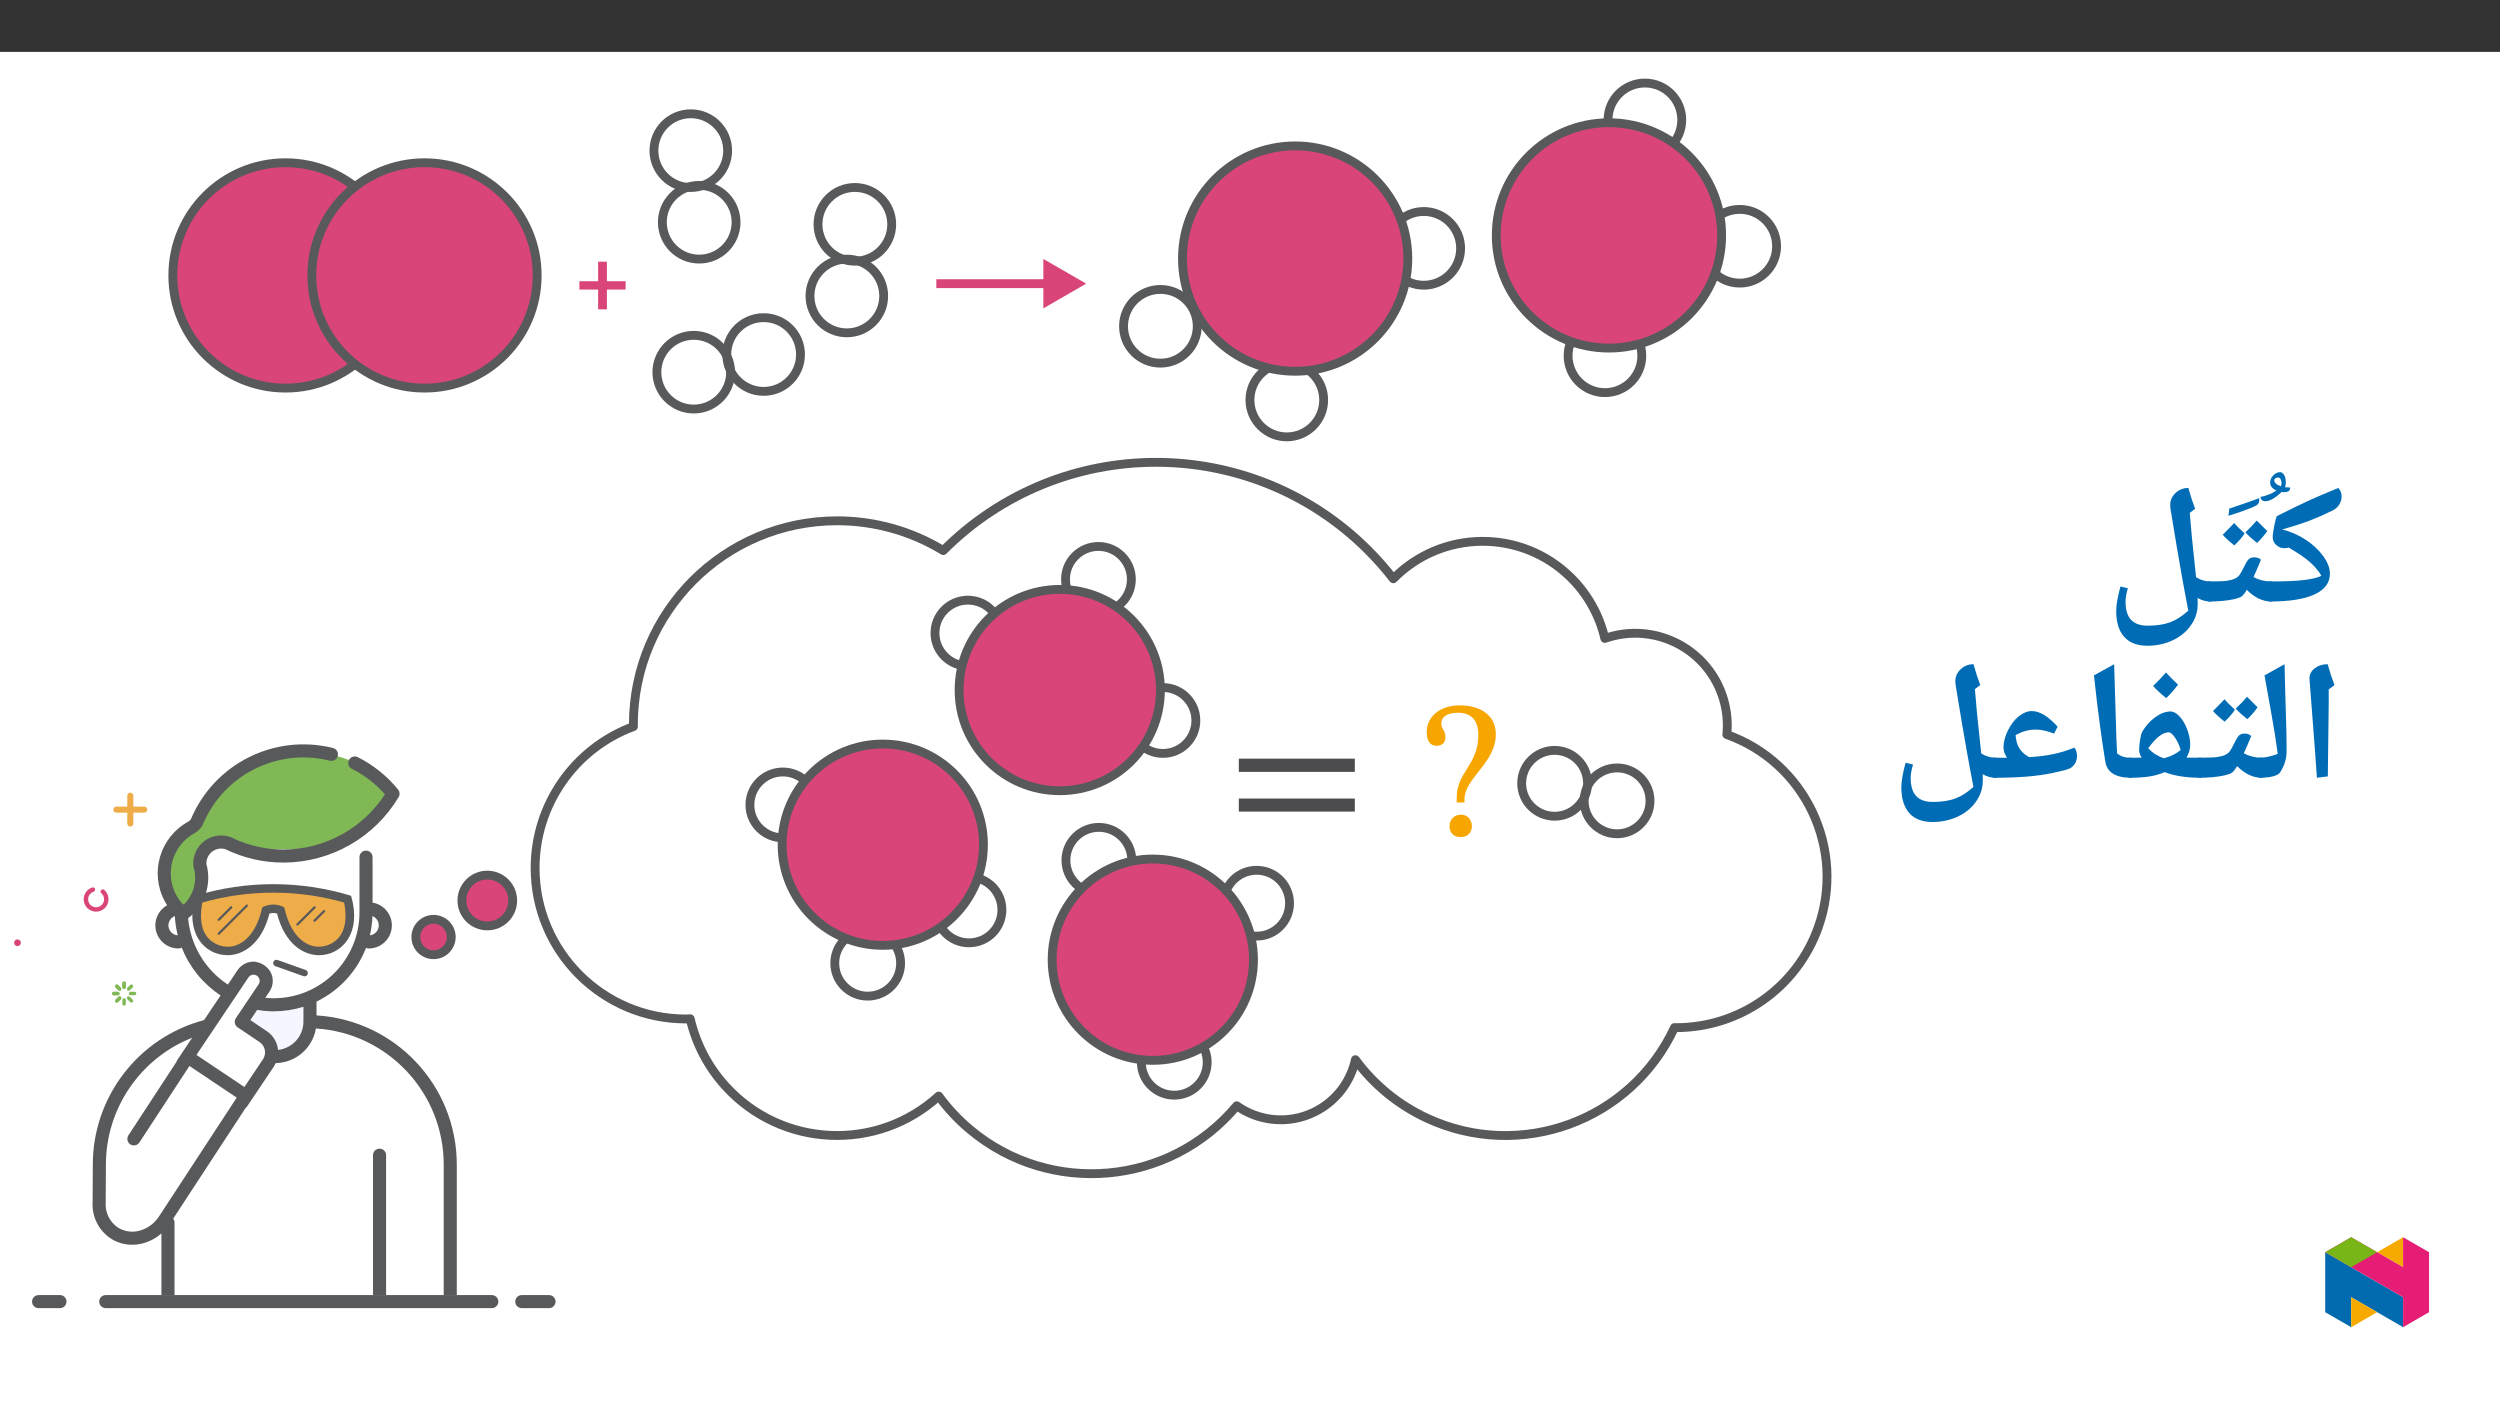 ﻿<?xml version="1.0" encoding="utf-8"?>
<svg xmlns="http://www.w3.org/2000/svg" xmlns:xlink="http://www.w3.org/1999/xlink" viewBox="0 0 960 540" version="1.1">
  <rect x="0" y="0" width="960" height="540" fill="#333333" stroke="none"/>
  <defs>
    <g>
      <symbol overflow="visible" id="glyph0-0">
        <path style="stroke:none;" d="M 23.906 -12.703 L 23.906 -13.891 C 23.906 -22.047 35.938 -27.875 35.938 -38.859 C 35.938 -46.625 29.438 -49.984 22.109 -49.984 C 14.562 -49.984 9.422 -45.734 9.422 -39.672 C 9.422 -36.156 10.828 -34.453 13.219 -34.453 C 15.016 -34.453 16.594 -35.422 16.594 -37.734 C 16.594 -40.578 15.016 -40.641 15.016 -43.109 C 15.016 -45.422 17.031 -47.141 21.438 -47.141 C 26.219 -47.141 29.219 -44.531 29.219 -38.625 C 29.219 -27.125 20.922 -24.359 20.922 -14.641 L 20.922 -12.703 Z M 26.75 -3.594 C 26.75 -5.906 25.188 -8 22.562 -8 C 19.797 -8 18.156 -5.984 18.156 -3.594 C 18.156 -1.125 19.578 0.594 22.484 0.594 C 25.188 0.594 26.75 -1.203 26.75 -3.594 Z M 44.453 12.625 L 44.453 -58.656 L 0.75 -58.656 L 0.75 12.625 Z M 40.578 8.672 L 4.562 8.672 L 4.562 -54.844 L 40.578 -54.844 Z M 40.578 8.672 " />
      </symbol>
      <symbol overflow="visible" id="glyph0-1">
        <path style="stroke:none;" d="M 49.172 -24.438 L 49.172 -29.516 L 4.625 -29.516 L 4.625 -24.438 Z M 49.172 -9.188 L 49.172 -14.203 L 4.625 -14.203 L 4.625 -9.188 Z M 49.172 -9.188 " />
      </symbol>
      <symbol overflow="visible" id="glyph0-2">
        <path style="stroke:none;" d="M 16.734 -12.703 L 16.734 -13.891 C 16.734 -22.047 28.766 -27.875 28.766 -38.859 C 28.766 -46.625 22.266 -49.984 14.938 -49.984 C 7.391 -49.984 2.234 -45.734 2.234 -39.672 C 2.234 -36.156 3.656 -34.453 6.047 -34.453 C 7.844 -34.453 9.422 -35.422 9.422 -37.734 C 9.422 -40.578 7.844 -40.641 7.844 -43.109 C 7.844 -45.422 9.859 -47.141 14.266 -47.141 C 19.047 -47.141 22.047 -44.531 22.047 -38.625 C 22.047 -27.125 13.75 -24.359 13.75 -14.641 L 13.75 -12.703 Z M 19.578 -3.594 C 19.578 -5.906 18 -8 15.391 -8 C 12.625 -8 10.984 -5.984 10.984 -3.594 C 10.984 -1.125 12.406 0.594 15.312 0.594 C 18 0.594 19.578 -1.203 19.578 -3.594 Z M 19.578 -3.594 " />
      </symbol>
      <symbol overflow="visible" id="glyph1-0">
        <path style="stroke:none;" d="M 6.125 -46.406 L 32.812 -46.406 L 32.812 0 L 6.125 0 Z M 9.422 -3.297 L 29.516 -3.297 L 29.516 -43.094 L 9.422 -43.094 Z M 9.422 -3.297 " />
      </symbol>
      <symbol overflow="visible" id="glyph1-1">
        <path style="stroke:none;" d="M 0 -0.578 C -0.363 -0.578 -0.547 -0.754 -0.547 -1.109 L -0.547 -7.75 C -0.547 -8.102 -0.363 -8.281 0 -8.281 C 5.727 -8.281 10.094 -8.457 13.094 -8.812 C 16.102 -9.176 18.352 -9.719 19.844 -10.438 C 19.332 -11.438 18.566 -12.504 17.547 -13.641 C 16.535 -14.785 15.289 -15.922 13.812 -17.047 C 12.344 -18.18 10.191 -19.598 7.359 -21.297 C 6.859 -21.129 6.289 -21.047 5.656 -21.047 C 4.469 -21.047 3.422 -21.457 2.516 -22.281 C 1.617 -23.102 1.172 -24.098 1.172 -25.266 C 1.172 -26.211 1.391 -27.781 1.828 -29.969 C 2.273 -32.164 2.617 -33.316 2.859 -33.422 C 8.336 -36.172 12.547 -38.211 15.484 -39.547 C 18.43 -40.879 22.051 -42.426 26.344 -44.188 C 27.207 -43.312 27.641 -42.219 27.641 -40.906 L 27.516 -39.766 C 27.086 -37.836 25.945 -36.41 24.094 -35.484 C 21.02 -33.984 18.086 -32.695 15.297 -31.625 C 12.504 -30.562 9.016 -29.438 4.828 -28.25 C 8.047 -27.445 11.055 -26.125 13.859 -24.281 C 16.66 -22.438 18.906 -20.336 20.594 -17.984 C 22.289 -15.641 23.141 -13.391 23.141 -11.234 C 23.141 -7.785 21.18 -5.145 17.266 -3.312 C 13.348 -1.488 7.594 -0.578 0 -0.578 Z M 3.172 -39.141 Z M 12.734 3.75 Z M 12.734 3.75 " />
      </symbol>
      <symbol overflow="visible" id="glyph1-2">
        <path style="stroke:none;" d="M -1.844 -30.438 C 0.375 -30.844 2.406 -31.656 4.25 -32.875 C 2.645 -33.594 1.844 -34.617 1.844 -35.953 C 1.844 -36.992 2.254 -37.922 3.078 -38.734 C 3.898 -39.547 4.75 -39.953 5.625 -39.953 C 6.164 -39.953 6.672 -39.629 7.141 -38.984 C 7.609 -38.336 7.844 -37.273 7.844 -35.797 C 7.844 -35.223 7.742 -34.676 7.547 -34.156 L 9.578 -34.031 C 9.516 -33.352 9.285 -32.883 8.891 -32.625 C 8.504 -32.375 7.867 -32.25 6.984 -32.25 L 6.188 -32.312 C 5.062 -31.188 3.953 -30.316 2.859 -29.703 C 1.773 -29.086 0.832 -28.781 0.031 -28.781 C -0.539 -28.781 -0.992 -28.922 -1.328 -29.203 C -1.672 -29.492 -1.844 -29.906 -1.844 -30.438 Z M 6.219 -35.672 C 6.219 -36.242 6.102 -36.754 5.875 -37.203 C 5.656 -37.66 5.305 -37.891 4.828 -37.891 C 4.441 -37.891 4.102 -37.773 3.812 -37.547 C 3.531 -37.316 3.391 -37.102 3.391 -36.906 C 3.391 -35.938 4.238 -35.145 5.938 -34.531 L 6.062 -34.812 C 6.164 -35.156 6.219 -35.441 6.219 -35.672 Z M 4.828 -28.781 Z M 3.75 -41.547 Z M 10.094 -41.547 Z M 11.172 -28.156 Z M 11.172 -28.156 " />
      </symbol>
      <symbol overflow="visible" id="glyph1-3">
        <path style="stroke:none;" d="M 0 -0.578 C -0.363 -0.578 -0.547 -0.754 -0.547 -1.109 L -0.547 -7.75 C -0.547 -8.102 -0.363 -8.281 0 -8.281 C 3.488 -8.281 5.852 -8.375 7.094 -8.562 C 8.332 -8.758 9.332 -9.047 10.094 -9.422 C 10.852 -9.805 11.43 -10.285 11.828 -10.859 C 12.234 -11.43 12.883 -12.625 13.781 -14.438 C 14.477 -15.852 15.078 -16.723 15.578 -17.047 C 16.086 -17.379 16.703 -17.547 17.422 -17.547 C 18.484 -17.547 19.344 -17.238 20 -16.625 C 18.832 -13.789 17.879 -11.57 17.141 -9.969 C 19.211 -8.844 21.5 -8.281 24 -8.281 C 24.352 -8.281 24.531 -8.102 24.531 -7.75 L 24.531 -1.109 C 24.531 -0.754 24.352 -0.578 24 -0.578 C 20.695 -0.578 17.551 -2.066 14.562 -5.047 C 13.719 -3.648 13.016 -2.781 12.453 -2.438 C 11.891 -2.102 10.969 -1.785 9.688 -1.484 C 8.414 -1.191 6.938 -0.969 5.25 -0.812 C 3.57 -0.656 1.82 -0.578 0 -0.578 Z M 14.062 -22.344 Z M 12.281 3.75 Z M 13.734 -26.688 C 12.648 -25.102 11.328 -23.582 9.766 -22.125 C 7.898 -23.582 6.414 -24.945 5.312 -26.219 L 7.641 -28.562 L 9.703 -30.719 C 10.504 -29.789 11.848 -28.445 13.734 -26.688 Z M 22.422 -27.641 C 21.297 -26.016 19.984 -24.492 18.484 -23.078 C 16.691 -24.492 15.203 -25.848 14.016 -27.141 C 15.598 -28.598 17.047 -30.109 18.359 -31.672 C 19.141 -30.848 20.492 -29.504 22.422 -27.641 Z M 13.922 -33.266 Z M 13.891 -22.125 Z M 13.891 -22.125 " />
      </symbol>
      <symbol overflow="visible" id="glyph1-4">
        <path style="stroke:none;" d="M 11.078 -36.719 L 11.141 -36.016 C 11.141 -34.941 10.645 -34.18 9.656 -33.734 C 7.195 -32.578 3.742 -31.32 -0.703 -29.969 L -0.375 -32.719 C 5.102 -34.539 8.922 -35.875 11.078 -36.719 Z M 5.844 -29.922 Z M 4.984 -37.984 Z M 1.812 -37.984 Z M 9.016 -29.922 Z M 9.016 -29.922 " />
      </symbol>
      <symbol overflow="visible" id="glyph1-5">
        <path style="stroke:none;" d="M 32.062 2.922 L 30.625 -4.672 C 30.227 -6.68 29.254 -12.191 27.703 -21.203 L 25.203 -36.312 L 25.109 -37.547 C 25.109 -39.41 25.797 -40.984 27.172 -42.266 C 28.547 -43.547 30.188 -44.188 32.094 -44.188 C 32.895 -41.258 33.758 -38.594 34.688 -36.188 L 32.625 -34.625 L 33.422 -25.484 L 35.047 -9.969 L 35.047 -9.906 C 36.773 -8.82 38.645 -8.281 40.656 -8.281 C 41.039 -8.281 41.234 -8.102 41.234 -7.75 L 41.234 -1.109 C 41.234 -0.754 41.039 -0.578 40.656 -0.578 C 39.832 -0.578 39.016 -0.676 38.203 -0.875 C 37.398 -1.07 36.547 -1.426 35.641 -1.938 L 35.672 0.469 C 35.672 3.375 34.805 6.062 33.078 8.531 C 31.359 11.008 29.016 12.941 26.047 14.328 C 23.086 15.711 19.844 16.406 16.312 16.406 C 12.414 16.406 9.453 15.258 7.422 12.969 C 5.391 10.688 4.375 7.379 4.375 3.047 C 4.375 0.867 4.914 -2.258 6 -6.344 L 8.859 -5.656 C 8.266 -3.688 7.969 -1.957 7.969 -0.469 C 7.969 2.613 8.664 4.91 10.062 6.422 C 11.457 7.941 13.594 8.703 16.469 8.703 C 19.852 8.703 22.723 8.266 25.078 7.391 C 27.441 6.523 29.77 5.035 32.062 2.922 Z M 16.219 -31.328 Z M 2.156 16.469 Z M 27.969 -47.359 Z M 20.125 19.578 Z M 20.125 19.578 " />
      </symbol>
      <symbol overflow="visible" id="glyph1-6">
        <path style="stroke:none;" d="M 12.375 -29.047 L 12.031 -1.109 L 7.844 -0.578 L 7.109 -10.891 L 4.984 -38.656 C 4.984 -40.281 5.66 -41.609 7.016 -42.641 C 8.367 -43.672 10.02 -44.188 11.969 -44.188 C 12.707 -41.445 13.582 -38.781 14.594 -36.188 L 12.375 -34.5 Z M 9.203 -47.359 Z M 9.812 3.75 Z M 9.812 3.75 " />
      </symbol>
      <symbol overflow="visible" id="glyph1-7">
        <path style="stroke:none;" d="M 1.781 -39.891 L 9.484 -44.188 C 9.641 -37.031 9.812 -30.688 10 -25.156 C 10.188 -19.625 10.281 -14.867 10.281 -10.891 C 10.281 -7.898 9.438 -5.141 7.75 -2.609 C 7.32 -1.973 6.398 -1.473 4.984 -1.109 C 3.566 -0.754 1.906 -0.578 0 -0.578 C -0.363 -0.578 -0.547 -0.754 -0.547 -1.109 L -0.547 -7.75 C -0.547 -8.102 -0.363 -8.281 0 -8.281 C 1.945 -8.281 4.234 -8.77 6.859 -9.75 C 6.516 -12.301 6.148 -14.828 5.766 -17.328 C 5.391 -19.828 4.062 -27.348 1.781 -39.891 Z M 5.141 -47.359 Z M 7.484 3.75 Z M 7.484 3.75 " />
      </symbol>
      <symbol overflow="visible" id="glyph1-8">
        <path style="stroke:none;" d="M 0.062 -8.281 L 2.406 -8.281 L 4.609 -8.312 C 3.973 -9.352 3.656 -10.359 3.656 -11.328 C 3.656 -12.172 3.77 -13.383 4 -14.969 C 4.227 -16.562 4.492 -17.613 4.797 -18.125 C 6.023 -20.344 7.664 -22.211 9.719 -23.734 C 11.77 -25.266 13.766 -26.031 15.703 -26.031 C 16.867 -26.031 18.051 -25.375 19.25 -24.062 C 20.445 -22.75 21.414 -21.078 22.156 -19.047 C 22.895 -17.016 23.266 -15.078 23.266 -13.234 C 23.266 -11.586 22.789 -9.945 21.844 -8.312 L 22.281 -8.312 L 27.359 -8.281 C 27.711 -8.281 27.891 -8.102 27.891 -7.75 L 27.891 -1.109 C 27.891 -0.754 27.711 -0.578 27.359 -0.578 C 21.859 -0.578 17.223 -1.297 13.453 -2.734 C 11.484 -1.898 9.438 -1.332 7.312 -1.031 C 5.188 -0.727 2.77 -0.578 0.062 -0.578 C -0.344 -0.578 -0.547 -0.773 -0.547 -1.172 L -0.547 -7.688 C -0.547 -8.082 -0.344 -8.281 0.062 -8.281 Z M 19.609 -11.234 C 19.148 -12.93 18.441 -14.488 17.484 -15.906 C 16.535 -17.32 15.711 -18.031 15.016 -18.031 C 12.723 -18.031 10.109 -16 7.172 -11.938 C 7.93 -11.039 8.852 -10.254 9.938 -9.578 C 11.031 -8.898 12.117 -8.395 13.203 -8.062 C 15.828 -8.781 17.961 -9.836 19.609 -11.234 Z M 13.609 -30.781 Z M 13.234 3.75 Z M 18.578 -36.344 C 17.547 -34.844 16.035 -33.117 14.047 -31.172 C 11.91 -32.898 10.238 -34.453 9.031 -35.828 C 11.02 -37.754 12.66 -39.484 13.953 -41.016 C 14.879 -39.953 16.422 -38.395 18.578 -36.344 Z M 14.047 -30.531 Z M 13.984 -42.594 Z M 13.984 -42.594 " />
      </symbol>
      <symbol overflow="visible" id="glyph1-9">
        <path style="stroke:none;" d="M 19.844 -1.109 C 19.844 -0.754 19.66 -0.578 19.297 -0.578 C 13.305 -0.578 9.977 -2.633 9.312 -6.75 C 8.645 -10.863 7.957 -15.516 7.25 -20.703 C 6.539 -25.898 5.773 -32.297 4.953 -39.891 L 12.703 -44.188 L 13.609 -14.406 L 13.609 -15.047 L 13.844 -9.938 C 14.625 -9.301 15.445 -8.859 16.312 -8.609 C 17.176 -8.367 18.211 -8.25 19.422 -8.25 C 19.703 -8.25 19.844 -8.082 19.844 -7.75 Z M 8.312 -47.359 Z M 11.266 3.75 Z M 11.266 3.75 " />
      </symbol>
      <symbol overflow="visible" id="glyph1-10">
        <path style="stroke:none;" d="M 0 -0.578 C -0.363 -0.578 -0.547 -0.754 -0.547 -1.109 L -0.547 -7.75 C -0.547 -8.102 -0.363 -8.281 0 -8.281 L 5.047 -8.281 C 4.141 -9.57 3.688 -10.906 3.688 -12.281 C 3.688 -14.289 4.258 -16.457 5.406 -18.781 C 6.562 -21.113 7.961 -22.93 9.609 -24.234 C 11.266 -25.535 12.926 -26.188 14.594 -26.188 C 17.602 -26.188 20.895 -24.188 24.469 -20.188 L 23.109 -17.547 C 20.422 -18.566 18.133 -19.078 16.25 -19.078 C 14.727 -19.078 13.363 -18.906 12.156 -18.562 C 10.945 -18.227 9.676 -17.703 8.344 -16.984 C 8.539 -13.004 10.285 -10.176 13.578 -8.5 C 16.984 -8.695 20.035 -9.078 22.734 -9.641 C 25.43 -10.211 28.145 -11.039 30.875 -12.125 C 31.219 -11.832 31.477 -11.367 31.656 -10.734 C 31.832 -10.098 31.922 -9.516 31.922 -8.984 C 31.922 -7.922 31.672 -6.961 31.172 -6.109 C 30.68 -5.254 30.023 -4.613 29.203 -4.188 C 28.379 -3.77 26.297 -3.207 22.953 -2.5 C 19.609 -1.801 16.133 -1.305 12.531 -1.016 C 8.938 -0.723 4.758 -0.578 0 -0.578 Z M 13.609 -30.938 Z M 17.734 3.75 Z M 17.734 3.75 " />
      </symbol>
    </g>
    <clipPath id="clip1">
      <path d="M 203 175 L 703.277 175 L 703.277 453 L 203 453 Z M 203 175 " />
    </clipPath>
    <clipPath id="clip2">
      <path d="M 5.414 360 L 9 360 L 9 364 L 5.414 364 Z M 5.414 360 " />
    </clipPath>
    <clipPath id="clip3">
      <path d="M 197 497 L 214 497 L 214 502.332 L 197 502.332 Z M 197 497 " />
    </clipPath>
    <clipPath id="clip4">
      <path d="M 38 497 L 192 497 L 192 502.332 L 38 502.332 Z M 38 497 " />
    </clipPath>
    <clipPath id="clip5">
      <path d="M 12 497 L 26 497 L 26 502.332 L 12 502.332 Z M 12 497 " />
    </clipPath>
    <clipPath id="clip6">
      <path d="M 18 30.184 L 201 30.184 L 201 198 L 18 198 Z M 18 30.184 " />
    </clipPath>
    <clipPath id="clip7">
      <path d="M 203 30.184 L 328 30.184 L 328 121 L 203 121 Z M 203 30.184 " />
    </clipPath>
    <clipPath id="clip8">
      <path d="M 206 30.184 L 331 30.184 L 331 148 L 206 148 Z M 206 30.184 " />
    </clipPath>
    <clipPath id="clip9">
      <path d="M 266 30.184 L 391 30.184 L 391 149 L 266 149 Z M 266 30.184 " />
    </clipPath>
    <clipPath id="clip10">
      <path d="M 569 30.184 L 694 30.184 L 694 109 L 569 109 Z M 569 30.184 " />
    </clipPath>
    <clipPath id="clip11">
      <path d="M 605 32 L 703.277 32 L 703.277 157 L 605 157 Z M 605 32 " />
    </clipPath>
    <clipPath id="clip12">
      <path d="M 71 30.184 L 255 30.184 L 255 198 L 71 198 Z M 71 30.184 " />
    </clipPath>
    <clipPath id="clip13">
      <path d="M 405 30.184 L 589 30.184 L 589 191 L 405 191 Z M 405 30.184 " />
    </clipPath>
    <clipPath id="clip14">
      <path d="M 526 30.184 L 703.277 30.184 L 703.277 182 L 526 182 Z M 526 30.184 " />
    </clipPath>
    <clipPath id="clip15">
      <path d="M 892.875 480 L 923 480 L 923 509.637 L 892.875 509.637 Z M 892.875 480 " />
    </clipPath>
    <clipPath id="clip16">
      <path d="M 902 498 L 913 498 L 913 509.637 L 902 509.637 Z M 902 498 " />
    </clipPath>
    <clipPath id="clip17">
      <path d="M 912 475.094 L 923 475.094 L 923 487 L 912 487 Z M 912 475.094 " />
    </clipPath>
    <clipPath id="clip18">
      <path d="M 892.875 475.094 L 932.762 475.094 L 932.762 509.637 L 892.875 509.637 Z M 892.875 475.094 " />
    </clipPath>
    <clipPath id="clip19">
      <path d="M 892.875 475.094 L 913 475.094 L 913 487 L 892.875 487 Z M 892.875 475.094 " />
    </clipPath>
  </defs>
  <g id="surface1">
    <path style=" stroke:none;fill-rule:nonzero;fill:rgb(100%,100%,100%);fill-opacity:1;" d="M 0 559.926 L 960 559.926 L 960 19.926 L 0 19.926 Z M 0 559.926 " />
    <path style=" stroke:none;fill-rule:nonzero;fill:rgb(85.5%,27.1%,47.499%);fill-opacity:1;" d="M 187.512 336.785 C 192.895 336.785 197.262 341.148 197.262 346.535 C 197.262 351.918 192.895 356.285 187.512 356.285 C 182.125 356.285 177.762 351.918 177.762 346.535 C 177.762 341.148 182.125 336.785 187.512 336.785 " />
    <path style=" stroke:none;fill-rule:nonzero;fill:rgb(85.5%,27.1%,47.499%);fill-opacity:1;" d="M 166.992 353.645 C 170.746 353.645 173.789 356.684 173.789 360.438 C 173.789 364.191 170.746 367.234 166.992 367.234 C 163.238 367.234 160.195 364.191 160.195 360.438 C 160.195 356.684 163.238 353.645 166.992 353.645 " />
    <g clip-path="url(#clip1)" clip-rule="nonzero">
      <path style="fill:none;stroke-width:4;stroke-linecap:round;stroke-linejoin:round;stroke:rgb(34.499%,34.9%,35.699%);stroke-opacity:1;stroke-miterlimit:4;" d="M 0.001 0.001 C -0.009 0.291 -0.027 0.585 -0.027 0.879 C -0.018 51.734 41.214 92.956 92.073 92.947 C 108.971 92.943 125.538 88.292 139.968 79.501 C 192.877 132.552 278.778 132.667 331.825 79.758 C 335.92 75.672 339.752 71.33 343.291 66.757 C 365.226 89.05 401.081 89.344 423.374 67.41 C 431.048 59.859 436.407 50.282 438.833 39.799 C 460.52 47.382 484.247 35.944 491.834 14.257 C 493.383 9.813 494.173 5.144 494.164 0.438 C 494.164 -0.936 494.091 -2.283 493.962 -3.62 C 529.426 -16.299 547.896 -55.329 535.221 -90.794 C 525.515 -117.935 499.794 -136.046 470.97 -136.028 C 470.75 -136.028 470.529 -135.996 470.304 -135.991 C 450.741 -178.169 400.69 -196.501 358.516 -176.938 C 345.681 -170.987 334.55 -161.892 326.159 -150.499 C 322.105 -169.112 303.737 -180.913 285.125 -176.86 C 280.607 -175.876 276.329 -173.992 272.551 -171.322 C 242.289 -207.558 188.378 -212.397 152.142 -182.135 C 146.793 -177.669 142.014 -172.563 137.9 -166.938 C 110.143 -192.296 67.073 -190.352 41.715 -162.59 C 33.82 -153.946 28.282 -143.418 25.644 -132.011 C 25.028 -132.034 24.431 -132.112 23.81 -132.112 C -13.855 -132.135 -44.402 -101.621 -44.425 -63.96 C -44.443 -35.449 -26.723 -9.939 0.001 0.001 Z M 0.001 0.001 " transform="matrix(0.85,0,0,-0.85,243.242,278.993)" />
    </g>
    <path style="fill:none;stroke-width:4;stroke-linecap:butt;stroke-linejoin:miter;stroke:rgb(34.499%,34.9%,35.699%);stroke-opacity:1;stroke-miterlimit:10;" d="M -0.001 -0.001 C 8.216 -0.001 14.875 -6.66 14.875 -14.877 C 14.875 -23.089 8.216 -29.748 -0.001 -29.748 C -8.214 -29.748 -14.873 -23.089 -14.873 -14.877 C -14.873 -6.66 -8.214 -0.001 -0.001 -0.001 Z M -0.001 -0.001 " transform="matrix(0.85,0,0,-0.85,620.962,294.882)" />
    <path style="fill:none;stroke-width:4;stroke-linecap:butt;stroke-linejoin:miter;stroke:rgb(34.499%,34.9%,35.699%);stroke-opacity:1;stroke-miterlimit:10;" d="M -0.001 -0.002 C 8.216 -0.002 14.875 -6.661 14.875 -14.874 C 14.875 -23.091 8.216 -29.75 -0.001 -29.75 C -8.213 -29.75 -14.877 -23.091 -14.877 -14.874 C -14.877 -6.661 -8.213 -0.002 -0.001 -0.002 Z M -0.001 -0.002 " transform="matrix(0.85,0,0,-0.85,596.97,288.143)" />
    <path style="fill:none;stroke-width:4;stroke-linecap:butt;stroke-linejoin:miter;stroke:rgb(34.499%,34.9%,35.699%);stroke-opacity:1;stroke-miterlimit:10;" d="M 0 -0.001 C 8.217 -0.001 14.876 -6.66 14.876 -14.877 C 14.876 -23.089 8.217 -29.748 0 -29.748 C -8.217 -29.748 -14.876 -23.089 -14.876 -14.877 C -14.876 -6.66 -8.217 -0.001 0 -0.001 Z M 0 -0.001 " transform="matrix(0.85,0,0,-0.85,371.676,230.456)" />
    <path style="fill:none;stroke-width:4;stroke-linecap:butt;stroke-linejoin:miter;stroke:rgb(34.499%,34.9%,35.699%);stroke-opacity:1;stroke-miterlimit:10;" d="M 0 0.001 C 8.217 0.001 14.876 -6.662 14.876 -14.874 C 14.876 -23.091 8.217 -29.75 0 -29.75 C -8.217 -29.75 -14.876 -23.091 -14.876 -14.874 C -14.876 -6.662 -8.217 0.001 0 0.001 Z M 0 0.001 " transform="matrix(0.85,0,0,-0.85,421.801,209.837)" />
    <path style="fill:none;stroke-width:4;stroke-linecap:butt;stroke-linejoin:miter;stroke:rgb(34.499%,34.9%,35.699%);stroke-opacity:1;stroke-miterlimit:10;" d="M -0 -0.001 C 8.216 -0.001 14.875 -6.66 14.875 -14.876 C 14.875 -23.089 8.216 -29.748 -0 -29.748 C -8.213 -29.748 -14.872 -23.089 -14.872 -14.876 C -14.872 -6.66 -8.213 -0.001 -0 -0.001 Z M -0 -0.001 " transform="matrix(0.85,0,0,-0.85,446.567,264.023)" />
    <path style=" stroke:none;fill-rule:nonzero;fill:rgb(85.5%,27.1%,47.499%);fill-opacity:1;" d="M 406.945 226.328 C 428.293 226.328 445.598 243.633 445.598 264.98 C 445.598 286.328 428.293 303.633 406.945 303.633 C 385.598 303.633 368.293 286.328 368.293 264.98 C 368.293 243.633 385.598 226.328 406.945 226.328 " />
    <path style="fill:none;stroke-width:4;stroke-linecap:butt;stroke-linejoin:miter;stroke:rgb(34.499%,34.9%,35.699%);stroke-opacity:1;stroke-miterlimit:10;" d="M -0 -0.002 C 25.115 -0.002 45.473 -20.36 45.473 -45.475 C 45.473 -70.59 25.115 -90.948 -0 -90.948 C -25.115 -90.948 -45.474 -70.59 -45.474 -45.475 C -45.474 -20.36 -25.115 -0.002 -0 -0.002 Z M -0 -0.002 " transform="matrix(0.85,0,0,-0.85,406.946,226.327)" />
    <path style="fill:none;stroke-width:4;stroke-linecap:butt;stroke-linejoin:miter;stroke:rgb(34.499%,34.9%,35.699%);stroke-opacity:1;stroke-miterlimit:10;" d="M -0 0.002 C 8.217 0.002 14.876 -6.657 14.876 -14.874 C 14.876 -23.091 8.217 -29.75 -0 -29.75 C -8.217 -29.75 -14.876 -23.091 -14.876 -14.874 C -14.876 -6.657 -8.217 0.002 -0 0.002 Z M -0 0.002 " transform="matrix(0.85,0,0,-0.85,372.094,336.755)" />
    <path style="fill:none;stroke-width:4;stroke-linecap:butt;stroke-linejoin:miter;stroke:rgb(34.499%,34.9%,35.699%);stroke-opacity:1;stroke-miterlimit:10;" d="M -0.002 0 C 8.215 0 14.874 -6.659 14.874 -14.875 C 14.874 -23.088 8.215 -29.747 -0.002 -29.747 C -8.214 -29.747 -14.873 -23.088 -14.873 -14.875 C -14.873 -6.659 -8.214 0 -0.002 0 Z M -0.002 0 " transform="matrix(0.85,0,0,-0.85,333.193,357.231)" />
    <path style="fill:none;stroke-width:4;stroke-linecap:butt;stroke-linejoin:miter;stroke:rgb(34.499%,34.9%,35.699%);stroke-opacity:1;stroke-miterlimit:10;" d="M 0.002 -0.002 C 8.214 -0.002 14.873 -6.661 14.873 -14.873 C 14.873 -23.09 8.214 -29.749 0.002 -29.749 C -8.215 -29.749 -14.874 -23.09 -14.874 -14.873 C -14.874 -6.661 -8.215 -0.002 0.002 -0.002 Z M 0.002 -0.002 " transform="matrix(0.85,0,0,-0.85,300.608,296.44)" />
    <path style=" stroke:none;fill-rule:nonzero;fill:rgb(85.5%,27.1%,47.499%);fill-opacity:1;" d="M 338.984 285.715 C 360.332 285.715 377.641 303.02 377.641 324.367 C 377.641 345.715 360.332 363.02 338.984 363.02 C 317.637 363.02 300.332 345.715 300.332 324.367 C 300.332 303.02 317.637 285.715 338.984 285.715 " />
    <path style="fill:none;stroke-width:4;stroke-linecap:butt;stroke-linejoin:miter;stroke:rgb(34.499%,34.9%,35.699%);stroke-opacity:1;stroke-miterlimit:10;" d="M -0.001 -0.002 C 25.114 -0.002 45.477 -20.361 45.477 -45.476 C 45.477 -70.59 25.114 -90.949 -0.001 -90.949 C -25.116 -90.949 -45.475 -70.59 -45.475 -45.476 C -45.475 -20.361 -25.116 -0.002 -0.001 -0.002 Z M -0.001 -0.002 " transform="matrix(0.85,0,0,-0.85,338.985,285.713)" />
    <path style="fill:none;stroke-width:4;stroke-linecap:butt;stroke-linejoin:miter;stroke:rgb(34.499%,34.9%,35.699%);stroke-opacity:1;stroke-miterlimit:10;" d="M -0.001 0.001 C 8.216 0.001 14.875 -6.658 14.875 -14.875 C 14.875 -23.092 8.216 -29.751 -0.001 -29.751 C -8.218 -29.751 -14.877 -23.092 -14.877 -14.875 C -14.877 -6.658 -8.218 0.001 -0.001 0.001 Z M -0.001 0.001 " transform="matrix(0.85,0,0,-0.85,421.962,317.712)" />
    <path style="fill:none;stroke-width:4;stroke-linecap:butt;stroke-linejoin:miter;stroke:rgb(34.499%,34.9%,35.699%);stroke-opacity:1;stroke-miterlimit:10;" d="M -0.001 -0 C 8.216 -0 14.875 -6.659 14.875 -14.876 C 14.875 -23.088 8.216 -29.748 -0.001 -29.748 C -8.214 -29.748 -14.877 -23.088 -14.877 -14.876 C -14.877 -6.659 -8.214 -0 -0.001 -0 Z M -0.001 -0 " transform="matrix(0.85,0,0,-0.85,482.544,334.191)" />
    <path style="fill:none;stroke-width:4;stroke-linecap:butt;stroke-linejoin:miter;stroke:rgb(34.499%,34.9%,35.699%);stroke-opacity:1;stroke-miterlimit:10;" d="M -0.002 0.001 C 8.215 0.001 14.874 -6.658 14.874 -14.875 C 14.874 -23.092 8.215 -29.751 -0.002 -29.751 C -8.214 -29.751 -14.873 -23.092 -14.873 -14.875 C -14.873 -6.658 -8.214 0.001 -0.002 0.001 Z M -0.002 0.001 " transform="matrix(0.85,0,0,-0.85,450.92,395.262)" />
    <path style=" stroke:none;fill-rule:nonzero;fill:rgb(85.5%,27.1%,47.499%);fill-opacity:1;" d="M 442.68 329.867 C 464.027 329.867 481.336 347.172 481.336 368.52 C 481.336 389.867 464.027 407.176 442.68 407.176 C 421.336 407.176 404.027 389.867 404.027 368.52 C 404.027 347.172 421.336 329.867 442.68 329.867 " />
    <path style="fill:none;stroke-width:4;stroke-linecap:butt;stroke-linejoin:miter;stroke:rgb(34.499%,34.9%,35.699%);stroke-opacity:1;stroke-miterlimit:10;" d="M -0.002 0.001 C 25.113 0.001 45.476 -20.357 45.476 -45.472 C 45.476 -70.587 25.113 -90.95 -0.002 -90.95 C -25.112 -90.95 -45.475 -70.587 -45.475 -45.472 C -45.475 -20.357 -25.112 0.001 -0.002 0.001 Z M -0.002 0.001 " transform="matrix(0.85,0,0,-0.85,442.681,329.868)" />
    <path style="fill:none;stroke-width:4;stroke-linecap:butt;stroke-linejoin:miter;stroke:rgb(34.499%,34.9%,35.699%);stroke-opacity:1;stroke-miterlimit:10;" d="M -0.001 0.001 C 6.337 0.001 11.47 -5.136 11.47 -11.469 C 11.47 -17.806 6.337 -22.94 -0.001 -22.94 C -6.333 -22.94 -11.471 -17.806 -11.471 -11.469 C -11.471 -5.136 -6.333 0.001 -0.001 0.001 Z M -0.001 0.001 " transform="matrix(0.85,0,0,-0.85,187.122,336.048)" />
    <path style="fill:none;stroke-width:4;stroke-linecap:butt;stroke-linejoin:miter;stroke:rgb(34.499%,34.9%,35.699%);stroke-opacity:1;stroke-miterlimit:10;" d="M 0.002 0 C 4.414 0 7.994 -3.58 7.994 -7.992 C 7.994 -12.408 4.414 -15.988 0.002 -15.988 C -4.414 -15.988 -7.994 -12.408 -7.994 -7.992 C -7.994 -3.58 -4.414 0 0.002 0 Z M 0.002 0 " transform="matrix(0.85,0,0,-0.85,166.483,353.027)" />
    <path style=" stroke:none;fill-rule:nonzero;fill:rgb(50.2%,72.198%,33.699%);fill-opacity:1;" d="M 44.844 385.008 C 45.02 385.008 45.191 384.938 45.312 384.812 L 46.402 383.723 C 46.656 383.461 46.648 383.039 46.383 382.789 C 46.125 382.543 45.723 382.543 45.465 382.789 L 44.375 383.875 C 44.117 384.137 44.117 384.555 44.379 384.812 C 44.5 384.938 44.668 385.008 44.844 385.008 " />
    <path style=" stroke:none;fill-rule:nonzero;fill:rgb(50.2%,72.198%,33.699%);fill-opacity:1;" d="M 43.672 382.191 L 45.215 382.191 C 45.578 382.199 45.883 381.91 45.891 381.543 C 45.902 381.18 45.613 380.875 45.246 380.863 L 43.672 380.863 C 43.309 380.875 43.02 381.18 43.027 381.543 C 43.035 381.898 43.32 382.18 43.672 382.191 " />
    <path style=" stroke:none;fill-rule:nonzero;fill:rgb(50.2%,72.198%,33.699%);fill-opacity:1;" d="M 45.926 380.457 C 46.289 380.457 46.586 380.16 46.586 379.797 C 46.586 379.621 46.516 379.449 46.395 379.328 L 45.305 378.238 C 45.039 377.984 44.621 377.996 44.367 378.258 C 44.121 378.516 44.121 378.918 44.367 379.176 L 45.457 380.266 C 45.582 380.391 45.75 380.457 45.926 380.457 " />
    <path style=" stroke:none;fill-rule:nonzero;fill:rgb(50.2%,72.198%,33.699%);fill-opacity:1;" d="M 47.652 379.738 C 48.02 379.738 48.316 379.441 48.316 379.074 L 48.316 377.535 C 48.305 377.168 48 376.879 47.633 376.891 C 47.281 376.898 47 377.184 46.992 377.535 L 46.992 379.074 C 46.992 379.441 47.285 379.738 47.652 379.738 " />
    <path style=" stroke:none;fill-rule:nonzero;fill:rgb(50.2%,72.198%,33.699%);fill-opacity:1;" d="M 49.383 380.449 C 49.559 380.449 49.73 380.379 49.852 380.254 L 50.941 379.168 C 51.195 378.902 51.184 378.48 50.922 378.23 C 50.664 377.984 50.262 377.984 50.004 378.23 L 48.914 379.316 C 48.656 379.578 48.656 379.996 48.918 380.254 C 49.039 380.379 49.207 380.449 49.383 380.449 " />
    <path style=" stroke:none;fill-rule:nonzero;fill:rgb(50.2%,72.198%,33.699%);fill-opacity:1;" d="M 50.105 382.176 L 51.645 382.176 C 52.012 382.188 52.316 381.898 52.328 381.531 C 52.336 381.168 52.051 380.863 51.684 380.852 L 50.105 380.852 C 49.738 380.863 49.453 381.168 49.461 381.531 C 49.473 381.883 49.754 382.168 50.105 382.176 " />
    <path style=" stroke:none;fill-rule:nonzero;fill:rgb(50.2%,72.198%,33.699%);fill-opacity:1;" d="M 50.484 384.996 C 50.848 384.996 51.145 384.699 51.145 384.332 C 51.145 384.16 51.074 383.988 50.953 383.867 L 49.863 382.777 C 49.609 382.512 49.191 382.5 48.926 382.75 C 48.66 383.004 48.648 383.422 48.898 383.688 C 48.906 383.699 48.918 383.707 48.926 383.715 L 50.016 384.805 C 50.141 384.93 50.309 384.996 50.484 384.996 " />
    <path style=" stroke:none;fill-rule:nonzero;fill:rgb(50.2%,72.198%,33.699%);fill-opacity:1;" d="M 47.668 386.168 C 48.031 386.168 48.328 385.875 48.328 385.508 L 48.328 383.965 C 48.32 383.602 48.016 383.312 47.648 383.324 C 47.297 383.332 47.012 383.617 47.004 383.965 L 47.004 385.508 C 47.004 385.871 47.301 386.168 47.668 386.168 " />
    <path style=" stroke:none;fill-rule:nonzero;fill:rgb(50.2%,72.198%,33.699%);fill-opacity:1;" d="M 44.844 385.008 C 45.02 385.008 45.191 384.938 45.312 384.812 L 46.402 383.723 C 46.656 383.461 46.648 383.039 46.383 382.789 C 46.125 382.543 45.723 382.543 45.465 382.789 L 44.375 383.875 C 44.117 384.137 44.117 384.555 44.379 384.812 C 44.5 384.938 44.668 385.008 44.844 385.008 " />
    <path style=" stroke:none;fill-rule:nonzero;fill:rgb(50.2%,72.198%,33.699%);fill-opacity:1;" d="M 43.672 382.191 L 45.215 382.191 C 45.578 382.199 45.883 381.91 45.891 381.543 C 45.902 381.18 45.613 380.875 45.246 380.863 L 43.672 380.863 C 43.309 380.875 43.02 381.18 43.027 381.543 C 43.035 381.898 43.32 382.18 43.672 382.191 " />
    <path style=" stroke:none;fill-rule:nonzero;fill:rgb(50.2%,72.198%,33.699%);fill-opacity:1;" d="M 45.926 380.457 C 46.289 380.457 46.586 380.16 46.586 379.797 C 46.586 379.621 46.516 379.449 46.395 379.328 L 45.305 378.238 C 45.039 377.984 44.621 377.996 44.367 378.258 C 44.121 378.516 44.121 378.918 44.367 379.176 L 45.457 380.266 C 45.582 380.391 45.75 380.457 45.926 380.457 " />
    <path style=" stroke:none;fill-rule:nonzero;fill:rgb(50.2%,72.198%,33.699%);fill-opacity:1;" d="M 47.652 379.738 C 48.02 379.738 48.316 379.441 48.316 379.074 L 48.316 377.535 C 48.305 377.168 48 376.879 47.633 376.891 C 47.281 376.898 47 377.184 46.992 377.535 L 46.992 379.074 C 46.992 379.441 47.285 379.738 47.652 379.738 " />
    <path style=" stroke:none;fill-rule:nonzero;fill:rgb(85.5%,27.1%,47.499%);fill-opacity:1;" d="M 32.371 346.812 C 33.199 349.312 35.898 350.672 38.398 349.844 C 40.898 349.02 42.258 346.32 41.434 343.82 C 41.164 343 40.676 342.27 40.02 341.703 C 39.664 341.398 39.125 341.438 38.816 341.793 C 38.512 342.152 38.551 342.688 38.906 342.996 C 40.188 344.102 40.332 346.039 39.223 347.32 C 38.117 348.602 36.18 348.742 34.902 347.637 C 33.617 346.531 33.477 344.598 34.582 343.312 C 34.945 342.895 35.418 342.578 35.945 342.406 C 36.391 342.258 36.633 341.777 36.484 341.328 C 36.34 340.883 35.855 340.637 35.41 340.785 C 32.91 341.613 31.551 344.309 32.371 346.812 " />
    <path style=" stroke:none;fill-rule:nonzero;fill:rgb(93.3%,67.799%,28.6%);fill-opacity:1;" d="M 50.039 317.414 C 50.684 317.414 51.203 316.895 51.203 316.25 L 51.203 305.543 C 51.211 304.898 50.691 304.371 50.047 304.367 C 49.402 304.363 48.879 304.879 48.871 305.523 L 48.871 316.25 C 48.871 316.895 49.395 317.414 50.039 317.414 Z M 50.039 317.414 " />
    <path style=" stroke:none;fill-rule:nonzero;fill:rgb(93.3%,67.799%,28.6%);fill-opacity:1;" d="M 44.684 312.062 L 55.391 312.062 C 56.035 312.062 56.559 311.539 56.559 310.895 C 56.559 310.25 56.035 309.73 55.391 309.73 L 44.684 309.73 C 44.043 309.727 43.516 310.242 43.512 310.887 C 43.504 311.527 44.023 312.055 44.668 312.059 C 44.672 312.062 44.68 312.062 44.684 312.059 Z M 44.684 312.062 " />
    <g clip-path="url(#clip2)" clip-rule="nonzero">
      <path style=" stroke:none;fill-rule:nonzero;fill:rgb(85.5%,27.1%,47.499%);fill-opacity:1;" d="M 5.414 362.02 C 5.414 362.734 5.996 363.316 6.711 363.316 C 7.43 363.316 8.012 362.734 8.012 362.02 C 8.012 361.301 7.43 360.719 6.711 360.719 C 5.996 360.719 5.414 361.301 5.414 362.02 " />
    </g>
    <path style=" stroke:none;fill-rule:nonzero;fill:rgb(50.2%,72.198%,33.699%);fill-opacity:1;" d="M 69.305 350.086 C 69.305 350.086 57.328 340.879 63.055 329.812 C 68.785 318.746 73.992 318.789 77.508 312.062 C 81.023 305.332 97.07 285.672 115.543 287.758 C 134.016 289.84 140.656 294.785 145.605 298.301 C 150.555 301.816 150.812 304.422 150.555 305.984 C 150.293 307.547 135.188 324.605 123.73 326.297 C 112.273 327.988 97.559 329.551 91.051 326.559 C 84.539 323.562 79.07 324.215 78.16 326.949 C 77.25 329.684 78.484 343.398 75.816 346.117 C 73.949 347.883 71.73 349.238 69.305 350.086 " />
    <path style=" stroke:none;fill-rule:nonzero;fill:rgb(100%,100%,100%);fill-opacity:1;" d="M 140.551 326.629 L 140.551 317.414 C 137.82 321.672 133.41 324.57 128.418 325.383 C 120.215 326.559 91.113 326.168 87.207 324.801 C 83.305 323.434 74.609 329.293 75.441 333 L 76.273 336.711 C 76.273 336.711 77.055 347.48 73.148 348.836 C 69.242 350.191 67.875 354.016 69.438 357.766 C 71 361.516 84.453 389.02 104.676 386.598 C 124.902 384.172 132.129 375.969 133.691 372.258 C 135.254 368.547 140.551 365.227 140.551 326.629 " />
    <path style=" stroke:none;fill-rule:nonzero;fill:rgb(100%,100%,100%);fill-opacity:1;" d="M 100.535 407.426 L 100.988 406.746 C 102.43 404.57 101.855 401.641 99.699 400.172 L 96.125 397.77 L 91.672 394.773 L 91.242 394.484 C 90.09 393.711 89.785 392.152 90.559 391 L 91.336 389.84 L 94.637 384.918 L 96.492 382.152 L 99.309 377.957 C 100.035 376.875 99.746 375.414 98.668 374.688 C 97.586 373.965 96.125 374.254 95.398 375.332 L 91.934 380.5 L 89.766 383.73 L 89.613 383.961 L 89.105 384.715 L 85.352 390.312 L 81.445 396.133 L 75.438 405.086 L 93.84 417.41 Z M 100.535 407.426 " />
    <path style=" stroke:none;fill-rule:nonzero;fill:rgb(95.699%,96.5%,100%);fill-opacity:1;" d="M 96.129 391.715 L 102.504 396 C 104.922 397.629 106.488 400.254 106.77 403.16 C 112.312 402.551 116.516 397.867 116.52 392.285 L 116.52 386.598 C 112.82 387.762 108.957 388.355 105.078 388.352 C 104.719 388.352 104.359 388.348 104 388.336 C 102.238 388.285 100.484 388.109 98.754 387.805 Z M 96.129 391.715 " />
    <path style=" stroke:none;fill-rule:nonzero;fill:rgb(100%,100%,100%);fill-opacity:1;" d="M 64.68 355.352 C 64.684 357.371 66.254 359.039 68.27 359.172 C 67.652 356.75 67.273 354.27 67.137 351.773 C 65.656 352.344 64.684 353.766 64.68 355.352 " />
    <path style=" stroke:none;fill-rule:nonzero;fill:rgb(100%,100%,100%);fill-opacity:1;" d="M 121.309 394.93 C 120.031 402.492 113.555 408.078 105.891 408.238 C 105.68 408.691 105.438 409.129 105.164 409.547 L 94.891 424.871 C 94.73 425.105 94.531 425.305 94.301 425.473 L 66.508 467.953 C 66.832 468.387 67.008 468.91 67.012 469.449 L 67.012 497.309 L 143.234 497.309 L 143.234 443.602 C 143.23 442.215 144.348 441.082 145.734 441.074 C 147.125 441.07 148.254 442.188 148.262 443.574 L 148.262 497.309 L 170.379 497.309 L 170.379 447.406 C 170.469 419.695 148.969 396.699 121.309 394.93 " />
    <path style=" stroke:none;fill-rule:nonzero;fill:rgb(100%,100%,100%);fill-opacity:1;" d="M 145.449 355.352 C 145.449 353.777 144.488 352.367 143.027 351.785 C 142.938 354.266 142.605 356.734 142.039 359.156 C 143.977 358.938 145.445 357.301 145.449 355.352 " />
    <path style=" stroke:none;fill-rule:nonzero;fill:rgb(100%,100%,100%);fill-opacity:1;" d="M 90.898 421.488 L 72.742 409.328 L 71.043 411.922 L 53.527 438.703 C 52.77 439.867 51.215 440.199 50.051 439.441 C 48.887 438.688 48.555 437.129 49.312 435.965 C 49.312 435.961 49.316 435.957 49.32 435.953 L 67.812 407.68 C 67.879 407.422 67.992 407.176 68.137 406.949 L 73.82 398.48 C 53.754 406.414 40.598 425.828 40.664 447.406 L 40.59 461.652 C 40.293 465.434 42.016 469.09 45.121 471.27 C 47.566 472.879 50.586 473.371 53.418 472.625 C 56.531 471.832 59.23 469.898 60.992 467.211 L 89.199 424.086 Z M 90.898 421.488 " />
    <path style=" stroke:none;fill-rule:nonzero;fill:rgb(34.499%,34.9%,35.699%);fill-opacity:1;" d="M 145.75 441.09 C 144.359 441.09 143.234 442.215 143.234 443.602 L 143.234 497.309 L 148.262 497.309 L 148.262 443.602 C 148.262 442.215 147.137 441.09 145.75 441.09 " />
    <g clip-path="url(#clip3)" clip-rule="nonzero">
      <path style=" stroke:none;fill-rule:nonzero;fill:rgb(34.499%,34.9%,35.699%);fill-opacity:1;" d="M 210.84 497.309 L 200.383 497.309 C 198.992 497.301 197.863 498.418 197.855 499.805 C 197.848 501.195 198.969 502.324 200.355 502.332 L 210.84 502.332 C 212.227 502.324 213.344 501.195 213.336 499.805 C 213.332 498.43 212.215 497.312 210.84 497.309 " />
    </g>
    <g clip-path="url(#clip4)" clip-rule="nonzero">
      <path style=" stroke:none;fill-rule:nonzero;fill:rgb(34.499%,34.9%,35.699%);fill-opacity:1;" d="M 188.867 497.309 L 40.605 497.309 C 39.219 497.312 38.098 498.445 38.105 499.832 C 38.113 501.211 39.227 502.324 40.605 502.332 L 188.867 502.332 C 190.254 502.324 191.375 501.195 191.367 499.805 C 191.359 498.43 190.246 497.312 188.867 497.309 " />
    </g>
    <g clip-path="url(#clip5)" clip-rule="nonzero">
      <path style=" stroke:none;fill-rule:nonzero;fill:rgb(34.499%,34.9%,35.699%);fill-opacity:1;" d="M 23.016 497.309 L 14.832 497.309 C 13.445 497.301 12.312 498.418 12.305 499.805 C 12.301 501.195 13.418 502.324 14.805 502.332 L 23.016 502.332 C 24.402 502.34 25.531 501.223 25.539 499.832 C 25.547 498.445 24.43 497.312 23.039 497.309 Z M 23.016 497.309 " />
    </g>
    <path style=" stroke:none;fill-rule:nonzero;fill:rgb(34.499%,34.9%,35.699%);fill-opacity:1;" d="M 116.523 392.285 C 116.516 397.867 112.312 402.547 106.77 403.16 C 106.488 400.254 104.922 397.629 102.504 396 L 96.133 391.715 L 98.754 387.805 C 100.488 388.109 102.238 388.285 104 388.336 C 104.359 388.348 104.719 388.352 105.078 388.352 C 108.961 388.355 112.82 387.762 116.523 386.598 Z M 100.992 406.746 L 100.535 407.426 L 93.844 417.41 L 75.438 405.086 L 81.445 396.129 L 85.352 390.312 L 89.105 384.715 L 89.613 383.961 L 89.766 383.73 L 91.934 380.5 L 95.402 375.332 C 96.125 374.254 97.586 373.965 98.668 374.688 C 99.746 375.414 100.035 376.875 99.312 377.957 L 96.492 382.152 L 94.637 384.918 L 91.336 389.844 L 90.559 391 C 89.785 392.152 90.094 393.711 91.242 394.484 L 91.672 394.773 L 96.125 397.77 L 99.699 400.168 C 101.855 401.641 102.43 404.57 100.992 406.746 M 89.199 424.086 L 60.992 467.211 C 59.23 469.898 56.531 471.828 53.418 472.625 C 50.586 473.371 47.566 472.879 45.121 471.27 C 42.016 469.09 40.293 465.434 40.59 461.652 L 40.664 447.41 C 40.598 425.832 53.754 406.414 73.82 398.48 L 68.137 406.949 C 67.992 407.176 67.883 407.422 67.812 407.684 L 49.32 435.953 C 48.559 437.113 48.875 438.672 50.035 439.434 C 51.195 440.195 52.754 439.875 53.516 438.719 C 53.52 438.711 53.523 438.707 53.527 438.703 L 71.043 411.926 L 72.742 409.328 L 90.898 421.488 Z M 64.68 355.352 C 64.684 353.766 65.656 352.344 67.137 351.773 C 67.273 354.27 67.652 356.746 68.266 359.172 C 66.254 359.039 64.684 357.367 64.68 355.352 Z M 143.027 351.785 C 144.996 352.562 145.961 354.789 145.184 356.754 C 144.66 358.074 143.449 359 142.039 359.152 C 142.605 356.734 142.938 354.266 143.027 351.785 M 121.547 389.914 L 121.547 384.605 C 130.266 380.391 137.059 373.02 140.551 363.984 C 140.879 364.141 141.238 364.223 141.602 364.223 C 146.5 364.227 150.473 360.258 150.477 355.359 C 150.48 351.023 147.344 347.32 143.066 346.609 L 143.066 329.145 C 143.062 327.754 141.938 326.633 140.551 326.633 C 139.164 326.633 138.039 327.758 138.039 329.145 L 138.039 350.352 C 138.039 368.562 123.277 383.324 105.066 383.328 C 104.754 383.328 104.445 383.32 104.137 383.312 C 103.375 383.293 102.617 383.234 101.871 383.16 L 103.484 380.754 C 104.578 379.133 104.98 377.141 104.594 375.219 C 104.441 374.457 104.164 373.73 103.777 373.059 C 103.777 373.059 103.082 372.059 102.871 371.867 C 101.684 370.555 100.086 369.684 98.34 369.387 C 98.191 369.336 98.102 369.305 98.102 369.305 C 97.098 369.207 96.086 369.312 95.129 369.613 C 94.953 369.668 94.82 369.715 94.727 369.75 L 94.715 369.754 C 94.629 369.789 94.582 369.812 94.582 369.812 C 93.215 370.359 92.047 371.309 91.227 372.531 L 87.504 378.082 C 78.785 372.363 73.156 362.969 72.238 352.582 C 78.574 347.789 81.367 339.633 79.305 331.957 C 79.293 331.812 79.258 331.668 79.258 331.52 C 79.246 328.395 81.77 325.855 84.891 325.844 C 85.441 325.844 85.992 325.922 86.52 326.078 C 93.5 329.488 101.168 331.25 108.934 331.234 C 127.047 331.176 143.809 321.625 153.09 306.066 C 153.625 305.164 153.543 304.02 152.879 303.203 C 148.648 297.996 143.363 293.75 137.367 290.742 C 136.125 290.117 134.617 290.617 133.992 291.859 C 133.371 293.098 133.871 294.609 135.109 295.23 C 135.113 295.234 135.117 295.234 135.121 295.238 C 139.941 297.656 144.254 300.977 147.828 305.016 C 139.27 318.188 124.645 326.16 108.934 326.207 C 102.438 326.219 96.012 324.848 90.086 322.184 C 89.953 322.082 89.809 321.992 89.66 321.918 C 89.148 321.672 88.617 321.465 88.07 321.305 L 88.062 321.301 C 82.441 319.551 76.465 322.688 74.715 328.309 C 74.391 329.348 74.227 330.43 74.23 331.52 C 74.23 331.617 74.246 331.715 74.246 331.812 C 74.227 332.062 74.238 332.312 74.289 332.555 C 74.328 333.004 74.398 333.445 74.496 333.887 C 74.543 334.094 74.621 334.297 74.723 334.484 C 74.871 335.316 74.945 336.156 74.949 336.996 C 74.949 340.883 73.387 344.605 70.613 347.328 C 70.305 347.254 70.027 347.086 69.82 346.844 C 63.484 339.438 64.348 328.297 71.754 321.961 C 72.684 321.168 73.691 320.473 74.766 319.883 C 76.098 319.16 77.176 318.047 77.852 316.691 C 77.879 316.637 77.906 316.586 77.93 316.527 C 85.918 297.477 106.613 287.105 126.66 292.109 C 128.008 292.445 129.371 291.625 129.707 290.281 C 130.043 288.934 129.223 287.57 127.879 287.234 C 105.465 281.641 82.316 293.207 73.332 314.492 C 73.109 314.918 72.758 315.266 72.332 315.484 C 61.367 321.477 57.336 335.227 63.328 346.191 C 63.594 346.68 63.875 347.156 64.18 347.621 C 59.906 350.02 58.391 355.426 60.789 359.699 C 62.359 362.496 65.32 364.227 68.527 364.223 C 68.969 364.219 69.402 364.102 69.785 363.875 C 72.75 371.387 77.965 377.801 84.711 382.242 L 78.355 391.719 C 53.113 398.406 35.562 421.281 35.637 447.395 L 35.566 461.523 C 35.207 467.031 37.773 472.32 42.324 475.445 C 44.805 477.109 47.727 477.992 50.715 477.984 C 52.031 477.98 53.34 477.82 54.613 477.504 C 57.348 476.824 59.875 475.496 61.984 473.625 L 61.984 497.309 L 67.012 497.309 L 67.012 469.449 C 67.012 468.91 66.832 468.383 66.508 467.953 L 94.301 425.473 C 94.531 425.309 94.73 425.105 94.891 424.871 L 105.164 409.547 C 105.438 409.129 105.68 408.691 105.891 408.238 C 113.559 408.078 120.031 402.492 121.309 394.934 C 148.969 396.699 170.469 419.691 170.383 447.406 L 170.383 497.309 L 175.406 497.309 L 175.406 447.406 C 175.504 417.008 151.891 391.801 121.547 389.914 " />
    <path style=" stroke:none;fill-rule:nonzero;fill:rgb(93.3%,67.799%,28.6%);fill-opacity:1;" d="M 134.301 346.684 C 133.262 345.977 132.191 345.32 131.086 344.719 C 113.473 339.406 94.684 339.406 77.07 344.719 C 76.941 344.758 76.84 344.859 76.801 344.992 C 73.102 357.789 79.973 365.586 88.133 365.586 C 93.414 365.586 100.008 360.055 102.754 349.312 C 103.902 349.039 105.094 349.012 106.25 349.234 C 109 359.977 114.742 365.586 120.023 365.586 C 128.195 365.586 137.996 359.465 134.301 346.684 " />
    <path style=" stroke:none;fill-rule:nonzero;fill:rgb(34.499%,34.9%,35.699%);fill-opacity:1;" d="M 117.371 372.48 L 106.559 368.633 C 105.902 368.406 105.188 368.75 104.961 369.406 C 104.734 370.059 105.074 370.77 105.727 371.004 L 105.734 371.008 L 116.547 374.855 C 117.203 375.086 117.918 374.742 118.152 374.09 C 118.383 373.434 118.039 372.715 117.387 372.484 C 117.379 372.484 117.375 372.484 117.371 372.48 Z M 117.371 372.48 " />
    <path style=" stroke:none;fill-rule:nonzero;fill:rgb(34.499%,34.9%,35.699%);fill-opacity:1;" d="M 124.734 349.586 C 124.906 349.754 124.906 350.031 124.734 350.203 L 121.102 353.84 C 120.93 354.012 120.652 354.012 120.48 353.84 C 120.309 353.672 120.309 353.395 120.48 353.223 L 124.117 349.586 C 124.289 349.414 124.566 349.414 124.734 349.586 Z M 121.102 348.727 C 113.898 355.93 114.457 355.445 114.199 355.445 C 113.957 355.445 113.762 355.246 113.762 355.008 C 113.762 354.891 113.809 354.781 113.891 354.699 L 120.48 348.109 C 120.648 347.938 120.926 347.934 121.102 348.102 C 121.273 348.27 121.273 348.547 121.105 348.719 C 121.105 348.723 121.102 348.727 121.102 348.727 M 95.09 347.461 C 95.258 347.629 95.258 347.906 95.09 348.078 L 84.309 358.855 C 84.137 359.027 83.859 359.023 83.691 358.852 C 83.523 358.68 83.523 358.41 83.691 358.238 L 94.469 347.461 C 94.641 347.289 94.918 347.289 95.09 347.461 Z M 83.691 352.883 L 88.465 348.109 C 88.637 347.938 88.914 347.938 89.086 348.109 C 89.258 348.281 89.258 348.555 89.086 348.727 C 83.934 353.879 84.262 353.629 84 353.629 C 83.758 353.629 83.562 353.434 83.562 353.191 C 83.566 353.074 83.609 352.965 83.691 352.883 M 128.66 361.383 C 126.875 362.754 124.695 363.512 122.445 363.547 C 116.434 363.547 111.422 358.074 109.371 349.262 C 109.148 348.309 109.297 348.496 108.41 348.074 C 107.32 347.594 106.141 347.344 104.949 347.34 C 103.746 347.344 102.559 347.594 101.453 348.074 C 100.57 348.492 100.723 348.309 100.496 349.262 C 98.445 358.074 93.434 363.547 87.418 363.547 C 85.168 363.512 82.992 362.75 81.207 361.383 C 75.953 357.5 77.133 349.367 77.727 346.574 C 95.512 341.52 114.352 341.52 132.137 346.574 C 132.727 349.371 133.895 357.512 128.66 361.383 M 134.875 344.191 C 134.832 344.051 134.723 343.938 134.578 343.895 C 115.242 338.062 94.617 338.062 75.281 343.895 C 75.137 343.938 75.023 344.051 74.984 344.191 C 70.922 358.242 78.465 366.801 87.426 366.801 C 93.219 366.801 100.457 362.594 103.477 350.801 C 104.426 350.527 105.434 350.527 106.383 350.801 C 109.398 362.594 116.637 366.801 122.434 366.801 C 131.402 366.801 138.93 358.223 134.875 344.191 " />
    <path style=" stroke:none;fill-rule:nonzero;fill:rgb(85.5%,27.1%,47.499%);fill-opacity:1;" d="M 109.629 62.496 C 133.527 62.496 152.898 81.867 152.898 105.766 C 152.898 129.66 133.527 149.031 109.629 149.031 C 85.734 149.031 66.363 129.66 66.363 105.766 C 66.363 81.867 85.734 62.496 109.629 62.496 " />
    <g clip-path="url(#clip6)" clip-rule="nonzero">
      <path style="fill:none;stroke-width:4;stroke-linecap:butt;stroke-linejoin:miter;stroke:rgb(34.499%,34.9%,35.699%);stroke-opacity:1;stroke-miterlimit:10;" d="M -0.001 0.002 C 28.115 0.002 50.904 -22.788 50.904 -50.904 C 50.904 -79.015 28.115 -101.804 -0.001 -101.804 C -28.112 -101.804 -50.902 -79.015 -50.902 -50.904 C -50.902 -22.788 -28.112 0.002 -0.001 0.002 Z M -0.001 0.002 " transform="matrix(0.85,0,0,-0.85,109.63,62.497)" />
    </g>
    <g clip-path="url(#clip7)" clip-rule="nonzero">
      <path style="fill:none;stroke-width:4;stroke-linecap:butt;stroke-linejoin:miter;stroke:rgb(34.499%,34.9%,35.699%);stroke-opacity:1;stroke-miterlimit:10;" d="M 0.001 -0.001 C 9.196 -0.001 16.65 -7.455 16.65 -16.651 C 16.65 -25.847 9.196 -33.301 0.001 -33.301 C -9.195 -33.301 -16.649 -25.847 -16.649 -16.651 C -16.649 -7.455 -9.195 -0.001 0.001 -0.001 Z M 0.001 -0.001 " transform="matrix(0.85,0,0,-0.85,265.261,43.69)" />
    </g>
    <g clip-path="url(#clip8)" clip-rule="nonzero">
      <path style="fill:none;stroke-width:4;stroke-linecap:butt;stroke-linejoin:miter;stroke:rgb(34.499%,34.9%,35.699%);stroke-opacity:1;stroke-miterlimit:10;" d="M -0.001 -0 C 9.195 -0 16.649 -7.454 16.649 -16.65 C 16.649 -25.846 9.195 -33.3 -0.001 -33.3 C -9.197 -33.3 -16.651 -25.846 -16.651 -16.65 C -16.651 -7.454 -9.197 -0 -0.001 -0 Z M -0.001 -0 " transform="matrix(0.85,0,0,-0.85,268.497,71.187)" />
    </g>
    <g clip-path="url(#clip9)" clip-rule="nonzero">
      <path style="fill:none;stroke-width:4;stroke-linecap:butt;stroke-linejoin:miter;stroke:rgb(34.499%,34.9%,35.699%);stroke-opacity:1;stroke-miterlimit:10;" d="M -0.001 -0.002 C 9.195 -0.002 16.649 -7.456 16.649 -16.651 C 16.649 -25.847 9.195 -33.301 -0.001 -33.301 C -9.197 -33.301 -16.651 -25.847 -16.651 -16.651 C -16.651 -7.456 -9.197 -0.002 -0.001 -0.002 Z M -0.001 -0.002 " transform="matrix(0.85,0,0,-0.85,328.267,71.987)" />
    </g>
    <path style="fill:none;stroke-width:4;stroke-linecap:butt;stroke-linejoin:miter;stroke:rgb(34.499%,34.9%,35.699%);stroke-opacity:1;stroke-miterlimit:10;" d="M -0 0.002 C 9.196 0.002 16.65 -7.457 16.65 -16.648 C 16.65 -25.844 9.196 -33.302 -0 -33.302 C -9.196 -33.302 -16.65 -25.844 -16.65 -16.648 C -16.65 -7.457 -9.196 0.002 -0 0.002 Z M -0 0.002 " transform="matrix(0.85,0,0,-0.85,325.184,99.502)" />
    <path style="fill:none;stroke-width:4;stroke-linecap:butt;stroke-linejoin:miter;stroke:rgb(34.499%,34.9%,35.699%);stroke-opacity:1;stroke-miterlimit:10;" d="M -0 -0.001 C 9.195 -0.001 16.65 -7.455 16.65 -16.651 C 16.65 -25.847 9.195 -33.301 -0 -33.301 C -9.196 -33.301 -16.65 -25.847 -16.65 -16.651 C -16.65 -7.455 -9.196 -0.001 -0 -0.001 Z M -0 -0.001 " transform="matrix(0.85,0,0,-0.85,445.594,111.143)" />
    <path style="fill:none;stroke-width:4;stroke-linecap:butt;stroke-linejoin:miter;stroke:rgb(34.499%,34.9%,35.699%);stroke-opacity:1;stroke-miterlimit:10;" d="M -0.002 0.002 C 9.194 0.002 16.648 -7.457 16.648 -16.648 C 16.648 -25.844 9.194 -33.302 -0.002 -33.302 C -9.193 -33.302 -16.652 -25.844 -16.652 -16.648 C -16.652 -7.457 -9.193 0.002 -0.002 0.002 Z M -0.002 0.002 " transform="matrix(0.85,0,0,-0.85,494.134,139.451)" />
    <path style="fill:none;stroke-width:4;stroke-linecap:butt;stroke-linejoin:miter;stroke:rgb(34.499%,34.9%,35.699%);stroke-opacity:1;stroke-miterlimit:10;" d="M 0 0.001 C 9.196 0.001 16.65 -7.453 16.65 -16.649 C 16.65 -25.845 9.196 -33.303 0 -33.303 C -9.195 -33.303 -16.65 -25.845 -16.65 -16.649 C -16.65 -7.453 -9.195 0.001 0 0.001 Z M 0 0.001 " transform="matrix(0.85,0,0,-0.85,546.722,81.216)" />
    <g clip-path="url(#clip10)" clip-rule="nonzero">
      <path style="fill:none;stroke-width:4;stroke-linecap:butt;stroke-linejoin:miter;stroke:rgb(34.499%,34.9%,35.699%);stroke-opacity:1;stroke-miterlimit:10;" d="M 0.001 0 C 9.197 0 16.651 -7.454 16.651 -16.65 C 16.651 -25.845 9.197 -33.299 0.001 -33.299 C -9.194 -33.299 -16.648 -25.845 -16.648 -16.65 C -16.648 -7.454 -9.194 0 0.001 0 Z M 0.001 0 " transform="matrix(0.85,0,0,-0.85,631.639,31.883)" />
    </g>
    <g clip-path="url(#clip11)" clip-rule="nonzero">
      <path style="fill:none;stroke-width:4;stroke-linecap:butt;stroke-linejoin:miter;stroke:rgb(34.499%,34.9%,35.699%);stroke-opacity:1;stroke-miterlimit:10;" d="M -0.001 0 C 9.195 0 16.649 -7.454 16.649 -16.65 C 16.649 -25.845 9.195 -33.299 -0.001 -33.299 C -9.196 -33.299 -16.65 -25.845 -16.65 -16.65 C -16.65 -7.454 -9.196 0 -0.001 0 Z M -0.001 0 " transform="matrix(0.85,0,0,-0.85,668.059,80.406)" />
    </g>
    <path style="fill:none;stroke-width:4;stroke-linecap:butt;stroke-linejoin:miter;stroke:rgb(34.499%,34.9%,35.699%);stroke-opacity:1;stroke-miterlimit:10;" d="M 0.001 -0 C 9.196 -0 16.65 -7.454 16.65 -16.65 C 16.65 -25.846 9.196 -33.3 0.001 -33.3 C -9.195 -33.3 -16.649 -25.846 -16.649 -16.65 C -16.649 -7.454 -9.195 -0 0.001 -0 Z M 0.001 -0 " transform="matrix(0.85,0,0,-0.85,616.3,122.461)" />
    <path style="fill:none;stroke-width:4;stroke-linecap:butt;stroke-linejoin:miter;stroke:rgb(34.499%,34.9%,35.699%);stroke-opacity:1;stroke-miterlimit:10;" d="M -0.002 -0.001 C 9.194 -0.001 16.648 -7.455 16.648 -16.651 C 16.648 -25.847 9.194 -33.301 -0.002 -33.301 C -9.197 -33.301 -16.652 -25.847 -16.652 -16.651 C -16.652 -7.455 -9.197 -0.001 -0.002 -0.001 Z M -0.002 -0.001 " transform="matrix(0.85,0,0,-0.85,293.24,121.979)" />
    <path style="fill:none;stroke-width:4;stroke-linecap:butt;stroke-linejoin:miter;stroke:rgb(34.499%,34.9%,35.699%);stroke-opacity:1;stroke-miterlimit:10;" d="M 0.001 -0 C 9.197 -0 16.651 -7.454 16.651 -16.65 C 16.651 -25.846 9.197 -33.3 0.001 -33.3 C -9.195 -33.3 -16.649 -25.846 -16.649 -16.65 C -16.649 -7.454 -9.195 -0 0.001 -0 Z M 0.001 -0 " transform="matrix(0.85,0,0,-0.85,266.398,128.766)" />
    <path style=" stroke:none;fill-rule:nonzero;fill:rgb(85.5%,27.1%,47.499%);fill-opacity:1;" d="M 163.008 62.496 C 186.902 62.496 206.273 81.867 206.273 105.766 C 206.273 129.66 186.902 149.031 163.008 149.031 C 139.109 149.031 119.738 129.66 119.738 105.766 C 119.738 81.867 139.109 62.496 163.008 62.496 " />
    <g clip-path="url(#clip12)" clip-rule="nonzero">
      <path style="fill:none;stroke-width:4;stroke-linecap:butt;stroke-linejoin:miter;stroke:rgb(34.499%,34.9%,35.699%);stroke-opacity:1;stroke-miterlimit:10;" d="M 0.002 0.002 C 28.113 0.002 50.902 -22.788 50.902 -50.904 C 50.902 -79.015 28.113 -101.804 0.002 -101.804 C -28.114 -101.804 -50.904 -79.015 -50.904 -50.904 C -50.904 -22.788 -28.114 0.002 0.002 0.002 Z M 0.002 0.002 " transform="matrix(0.85,0,0,-0.85,163.006,62.497)" />
    </g>
    <path style=" stroke:none;fill-rule:nonzero;fill:rgb(85.5%,27.1%,47.499%);fill-opacity:1;" d="M 497.336 56.027 C 521.23 56.027 540.602 75.398 540.602 99.297 C 540.602 123.191 521.23 142.562 497.336 142.562 C 473.441 142.562 454.07 123.191 454.07 99.297 C 454.07 75.398 473.441 56.027 497.336 56.027 " />
    <g clip-path="url(#clip13)" clip-rule="nonzero">
      <path style="fill:none;stroke-width:4;stroke-linecap:butt;stroke-linejoin:miter;stroke:rgb(34.499%,34.9%,35.699%);stroke-opacity:1;stroke-miterlimit:10;" d="M 0.001 0 C 28.112 0 50.902 -22.789 50.902 -50.905 C 50.902 -79.016 28.112 -101.806 0.001 -101.806 C -28.11 -101.806 -50.9 -79.016 -50.9 -50.905 C -50.9 -22.789 -28.11 0 0.001 0 Z M 0.001 0 " transform="matrix(0.85,0,0,-0.85,497.335,56.027)" />
    </g>
    <path style=" stroke:none;fill-rule:nonzero;fill:rgb(85.5%,27.1%,47.499%);fill-opacity:1;" d="M 617.836 47.133 C 641.73 47.133 661.105 66.504 661.105 90.398 C 661.105 114.293 641.73 133.664 617.836 133.664 C 593.941 133.664 574.57 114.293 574.57 90.398 C 574.57 66.504 593.941 47.133 617.836 47.133 " />
    <g clip-path="url(#clip14)" clip-rule="nonzero">
      <path style="fill:none;stroke-width:4;stroke-linecap:butt;stroke-linejoin:miter;stroke:rgb(34.499%,34.9%,35.699%);stroke-opacity:1;stroke-miterlimit:10;" d="M -0.001 -0.002 C 28.11 -0.002 50.904 -22.791 50.904 -50.902 C 50.904 -79.014 28.11 -101.803 -0.001 -101.803 C -28.112 -101.803 -50.902 -79.014 -50.902 -50.902 C -50.902 -22.791 -28.112 -0.002 -0.001 -0.002 Z M -0.001 -0.002 " transform="matrix(0.85,0,0,-0.85,617.837,47.131)" />
    </g>
    <path style=" stroke:none;fill-rule:nonzero;fill:rgb(85.5%,27.1%,47.499%);fill-opacity:1;" d="M 233.051 100.488 L 233.051 107.992 L 240.242 107.992 L 240.242 111.191 L 233.051 111.191 L 233.051 118.793 L 229.68 118.793 L 229.68 111.191 L 222.488 111.191 L 222.488 107.992 L 229.68 107.992 L 229.68 100.488 Z M 233.051 100.488 " />
    <path style="fill:none;stroke-width:4;stroke-linecap:butt;stroke-linejoin:miter;stroke:rgb(85.5%,27.1%,47.499%);stroke-opacity:1;stroke-miterlimit:10;" d="M -0.001 0.001 L 51.612 0.001 " transform="matrix(0.85,0,0,-0.85,359.551,108.926)" />
    <path style=" stroke:none;fill-rule:nonzero;fill:rgb(85.5%,27.1%,47.499%);fill-opacity:1;" d="M 400.645 118.422 L 417.086 108.926 L 400.645 99.434 Z M 400.645 118.422 " />
    <g style="fill:rgb(29.805%,29.805%,30.588%);fill-opacity:1;">
      <use xlink:href="#glyph0-1" x="471.08" y="320.839" />
    </g>
    <g style="fill:rgb(96.863%,65.099%,0%);fill-opacity:1;">
      <use xlink:href="#glyph0-2" x="545.633" y="320.839" />
    </g>
    <g style="fill:rgb(0%,42.354%,71.373%);fill-opacity:1;">
      <use xlink:href="#glyph1-1" x="871.545" y="231.559" />
    </g>
    <g style="fill:rgb(0%,42.354%,71.373%);fill-opacity:1;">
      <use xlink:href="#glyph1-2" x="869.901" y="221.251" />
    </g>
    <g style="fill:rgb(0%,42.354%,71.373%);fill-opacity:1;">
      <use xlink:href="#glyph1-3" x="848.21" y="231.559" />
    </g>
    <g style="fill:rgb(0%,42.354%,71.373%);fill-opacity:1;">
      <use xlink:href="#glyph1-4" x="856.431" y="228.017" />
    </g>
    <g style="fill:rgb(0%,42.354%,71.373%);fill-opacity:1;">
      <use xlink:href="#glyph1-5" x="808.242" y="231.559" />
    </g>
    <g style="fill:rgb(0%,42.354%,71.373%);fill-opacity:1;">
      <use xlink:href="#glyph1-6" x="881.853" y="299.241" />
    </g>
    <g style="fill:rgb(0%,42.354%,71.373%);fill-opacity:1;">
      <use xlink:href="#glyph1-7" x="867.781" y="299.241" />
    </g>
    <g style="fill:rgb(0%,42.354%,71.373%);fill-opacity:1;">
      <use xlink:href="#glyph1-3" x="844.488" y="299.241" />
    </g>
    <g style="fill:rgb(0%,42.354%,71.373%);fill-opacity:1;">
      <use xlink:href="#glyph1-8" x="817.769" y="299.241" />
    </g>
    <g style="fill:rgb(0%,42.354%,71.373%);fill-opacity:1;">
      <use xlink:href="#glyph1-9" x="799.126" y="299.241" />
    </g>
    <g style="fill:rgb(0%,42.354%,71.373%);fill-opacity:1;">
      <use xlink:href="#glyph1-10" x="765.653" y="299.241" />
    </g>
    <g style="fill:rgb(0%,42.354%,71.373%);fill-opacity:1;">
      <use xlink:href="#glyph1-5" x="725.736" y="299.241" />
    </g>
    <g clip-path="url(#clip15)" clip-rule="nonzero">
      <path style=" stroke:none;fill-rule:nonzero;fill:rgb(0.8%,42%,68.999%);fill-opacity:1;" d="M 892.875 503.879 L 902.848 509.637 L 902.848 498.121 L 922.789 509.637 L 922.789 498.121 L 892.875 480.852 Z M 892.875 503.879 " />
    </g>
    <g clip-path="url(#clip16)" clip-rule="nonzero">
      <path style=" stroke:none;fill-rule:nonzero;fill:rgb(96.1%,66.699%,0%);fill-opacity:1;" d="M 902.848 509.637 L 912.816 503.879 L 902.848 498.121 Z M 902.848 509.637 " />
    </g>
    <g clip-path="url(#clip17)" clip-rule="nonzero">
      <path style=" stroke:none;fill-rule:nonzero;fill:rgb(96.1%,66.699%,0%);fill-opacity:1;" d="M 922.789 475.094 L 912.816 480.852 L 922.789 486.609 Z M 922.789 475.094 " />
    </g>
    <g clip-path="url(#clip18)" clip-rule="nonzero">
      <path style=" stroke:none;fill-rule:nonzero;fill:rgb(89.799%,11.4%,45.499%);fill-opacity:1;" d="M 922.789 475.094 L 922.789 486.609 L 902.848 475.094 L 892.875 480.852 L 922.789 498.121 L 922.789 509.637 L 932.762 503.879 L 932.762 480.852 Z M 922.789 475.094 " />
    </g>
    <g clip-path="url(#clip19)" clip-rule="nonzero">
      <path style=" stroke:none;fill-rule:nonzero;fill:rgb(47.099%,70.999%,9%);fill-opacity:1;" d="M 902.848 475.094 L 892.875 480.852 L 902.848 486.609 L 912.816 480.852 Z M 902.848 475.094 " />
    </g>
  </g>
</svg>